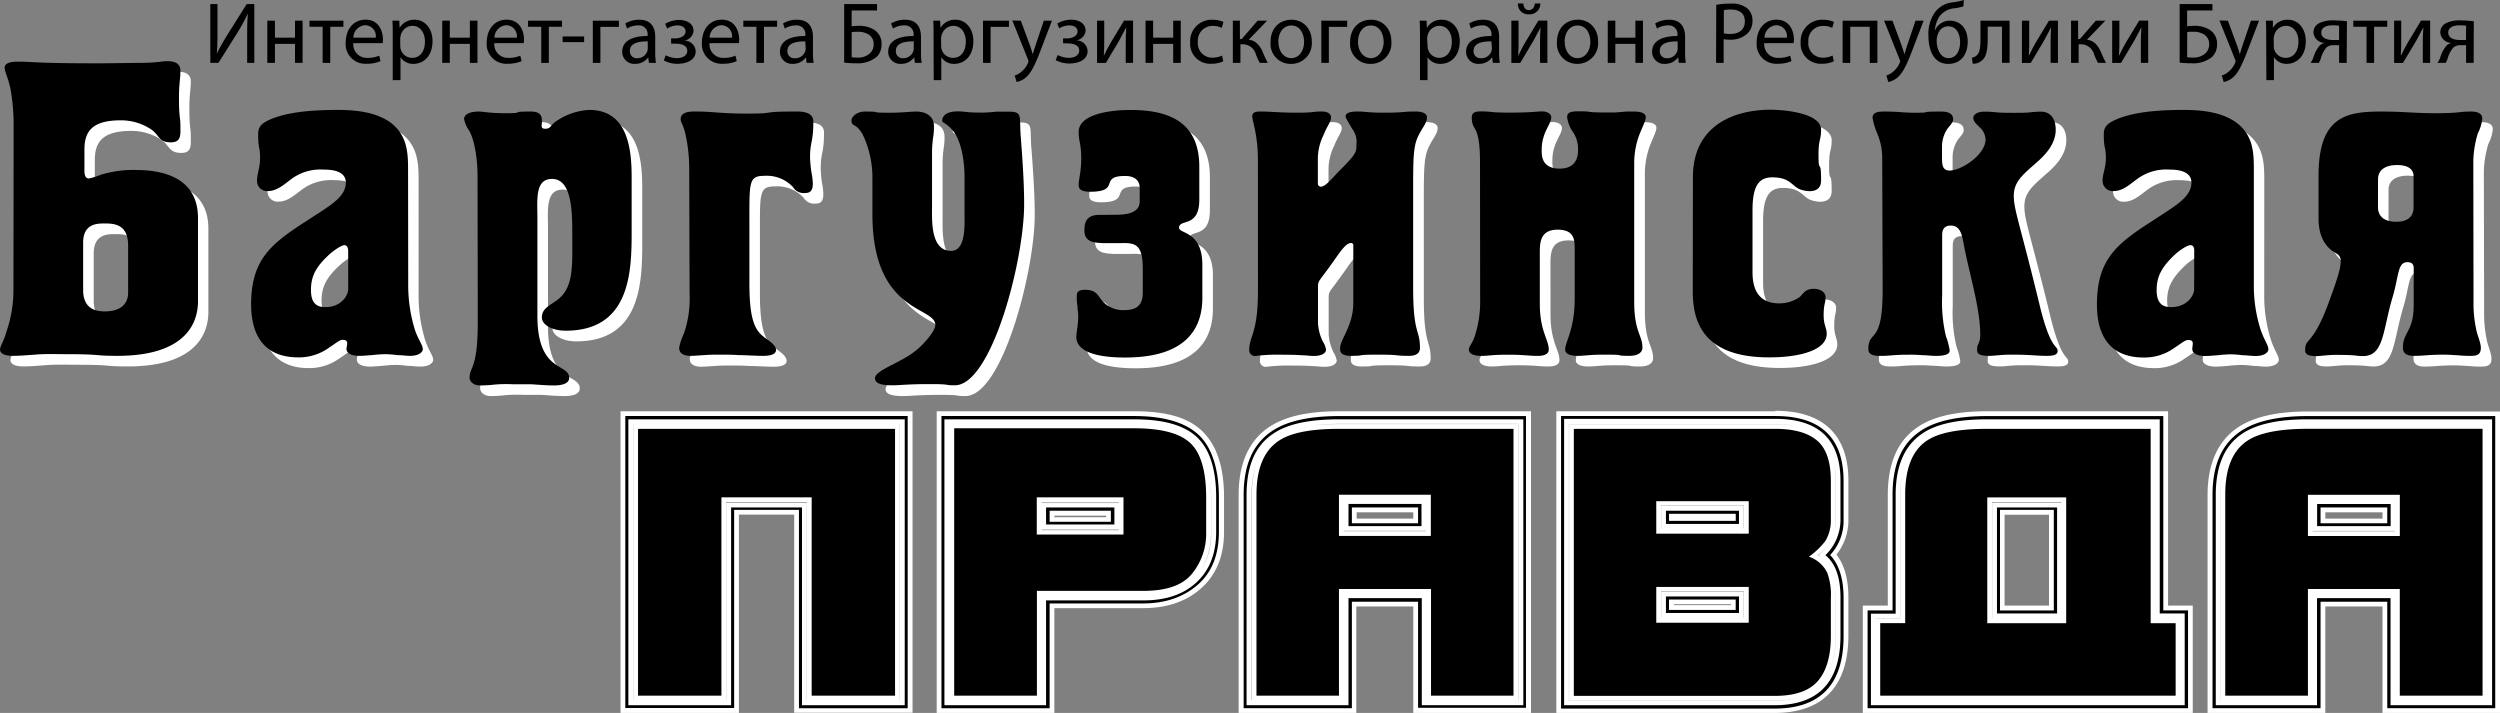 <svg xmlns="http://www.w3.org/2000/svg" viewBox="0 0 524.66 149.62"><rect x="0" y="0" width="524.66" height="149.62" fill="#808080" stroke="none"/><defs><style>.cls-1{fill:#fff;}</style></defs><title>Ресурс 2</title><g id="Слой_2" data-name="Слой 2"><g id="Слой_1-2" data-name="Слой 1"><path d="M500.46,149.12V126.77H487.52v22.35H463.83v-45.3c0-6.24,2-10.8,5.85-13.56,3.28-2.32,8.09-3.45,14.68-3.45h39.81v62.31Zm22.05-1.64v-59H484.35c-6.15,0-10.77,1-13.71,3.08-3.4,2.36-5.12,6.5-5.12,12.3v43.65h20.26V125h16.43v22.45Zm-131.07,1.64V127.6h5.24V103.83c0-6.39,1.88-10.83,5.75-13.56,3.18-2.32,8-3.45,14.63-3.45h37.43V127.6h5.19v21.52ZM458,147.48V129.25h-5.24V88.46H417.06c-6.18,0-10.76,1-13.6,3.07-3.41,2.41-5.13,6.55-5.13,12.3v25.42h-5.19v18.23Zm-130.88,1.64V86.81h45.44c9.85,0,14.84,4.76,14.84,14.15v8a11.07,11.07,0,0,1-2.65,7.52c1.78,2.12,2.65,5.07,2.65,9v8c0,10.44-5,15.73-15,15.73Zm45.3-1.64c9,0,13.34-4.61,13.34-14.09v-8c0-4-1-6.83-3-8.52l-.42-.35.39-.39a9.81,9.81,0,0,0,3-7.26v-8c0-8.41-4.32-12.5-13.2-12.5h-43.8v59Zm-75.31,1.64V126.77H284.21v22.35H260.52v-45.3c0-6.24,2-10.8,5.85-13.56,3.23-2.32,8-3.45,14.68-3.45H320.8v62.31Zm22.05-1.64v-59H281c-6.2,0-10.81,1-13.7,3.07-3.44,2.35-5.18,6.49-5.18,12.3v43.65h20.31V125h16.38v22.45Zm-122.08,1.64V86.81H238c6.25,0,10.89,1.34,13.79,4s4.51,7.36,4.51,13.57v7.27c0,4.87-1.52,8.71-4.52,11.4s-7,4.13-11.85,4.13H220.77v22Zm22-1.64v-22H240c4.53,0,8.14-1.22,10.74-3.62s4-5.82,4-10.26v-7.27c0-5.73-1.33-9.86-3.94-12.29s-6.87-3.62-12.71-3.62h-39.3v59Zm-51.87,1.64V107.54h-12.6v41.58H130.73V86.81H191v62.31Zm22.2-1.64v-59h-57v59h20.56V106h15.88v41.48Zm313.77-1V124.1H484.85v22.35H466.55V103.83c0-5.76,1.61-9.62,4.92-11.79,2.57-1.69,6.9-2.55,12.88-2.55h37.14v57Zm0-34.47v-7.65H484.85V112Zm-109,34.47V130.27h5.24V103.83c0-5.75,1.64-9.74,4.88-11.84,2.55-1.68,6.75-2.5,12.83-2.5h34.76v40.79h5.24v16.18Zm39-16.18v-25.4H417.56v25.4ZM329.79,146.45v-57h42.77c4.14,0,7.14.87,9.18,2.64s3,4.8,3,8.83v8a9,9,0,0,1-1.21,4.81,14.86,14.86,0,0,1-2.93,2.94,6.8,6.8,0,0,1,3.36,3.33,13.87,13.87,0,0,1,.78,5.44v8c0,4.34-1,7.64-2.89,9.82s-5.11,3.23-9.42,3.23Zm36.69-16.33v-6.52H348.09v6.52Zm0-18.69v-5.82H348.09v5.82Zm-66.65,35V124.1H281.54v22.35H263.19V103.83c0-5.66,1.67-9.62,5-11.79,2.57-1.69,6.9-2.55,12.88-2.55h37.09v57Zm0-34.47v-7.65H281.54V112ZM199.75,146.45V89.38H238c5.7,0,9.78,1.08,12.1,3.2s3.53,6.15,3.53,11.79v7.27a13.83,13.83,0,0,1-3.08,9.12c-2.07,2.48-5.64,3.74-10.62,3.74H218.11v22Zm35.55-34.77v-6.81h-17.2v6.81Zm-65.46,34.77V104.87H151.9v41.58H133.4v-57h54.94v57Zm248.75-17.21V106h13.61v23.25Zm12-1.64V107.54H420.23V127.6Zm-81.43,1.49v-4.46h16.33v4.46Zm14.68-1.64v-1.18h-13v1.18Zm122-16.55v-5.65h16.43v5.65Zm14.68-1.59V107H487.52v2.31Zm-218,1.59v-5.65h16.38v5.65Zm14.64-1.59V107H284.21v2.31ZM219,110.56V106h15.34v4.56Zm13.6-1.59v-1.32H220.77V109Zm116.49,1.44v-3.77h16.33v3.77Zm14.68-1.64v-.48h-13v.48Z"/><path class="cls-1" d="M523.66,87.31v61.31H501V126.28H487v22.35H464.33v-44.8c0-6.13,1.88-10.48,5.64-13.15,3.21-2.27,8-3.36,14.39-3.36h39.31M465,148h21.26V125.53h15.43V148H523V88H484.35c-6.28,0-10.93,1-14,3.16-3.56,2.47-5.34,6.72-5.34,12.71V148M454,87.31V128.1h5.19v20.52H391.94V128.1h5.24V103.83c0-6.18,1.83-10.53,5.54-13.15,3.11-2.27,7.91-3.36,14.34-3.36H454M392.63,148h65.86V128.75h-5.24V88H417.06c-6.28,0-10.93,1-13.89,3.16-3.56,2.52-5.34,6.77-5.34,12.71v24.92h-5.19V148M372.56,87.31c9.54,0,14.34,4.55,14.34,13.65v8a10.5,10.5,0,0,1-2.82,7.52c1.88,2,2.82,5,2.82,9v8c0,10.14-4.85,15.23-14.49,15.23h-44.8V87.31h44.94M328.26,148h44.15c9.25,0,13.84-4.89,13.84-14.59v-8c0-4.15-1-7.12-3.16-8.9a10.34,10.34,0,0,0,3.16-7.61v-8c0-8.65-4.55-13-13.7-13h-44.3v60m-8-60.67v61.31H297.6V126.28H283.71v22.35H261v-44.8c0-6.13,1.88-10.48,5.64-13.15,3.16-2.27,8-3.36,14.39-3.36H320.3M261.66,148H283V125.53h15.38V148h21.31V88H281c-6.33,0-11,1-14,3.16-3.61,2.47-5.39,6.72-5.39,12.71V148M238,87.31c6.13,0,10.63,1.29,13.45,3.86s4.35,7.12,4.35,13.2v7.27c0,4.7-1.43,8.41-4.35,11s-6.77,4-11.52,4H220.28v22H197.58V87.31H238M198.22,148h21.31V126H240c4.65,0,8.36-1.24,11.08-3.76s4.15-6,4.15-10.63v-7.27c0-5.88-1.38-10.14-4.1-12.66S244,88,238,88h-39.8v60m-7.71-60.67v61.31H167.67V107h-13.6v41.58H131.23V87.31h59.28M131.87,148h21.56V106.5h14.88V148h21.56V88h-58v60M238,89.88c5.59,0,9.54,1,11.77,3.07s3.36,5.88,3.36,11.42v7.27a13.26,13.26,0,0,1-3,8.8Q247.22,124,240,124H217.61v22H200.25V89.88H238m-20.42,22.3h18.2v-7.81h-18.2v7.81M521,90v56H503.63V123.61H484.35V146H467V103.83c0-5.54,1.53-9.3,4.7-11.37,2.47-1.63,6.72-2.47,12.61-2.47H521m-36.64,22.5h19.28v-8.65H484.35v8.65m-33-22.5v40.79h5.24V146h-62V130.77h5.24V103.83c0-5.59,1.53-9.39,4.65-11.42C407,90.77,411.18,90,417.06,90h34.26m-34.26,40.79h16.56v-26.4H417.06v26.4M372.56,90c4,0,6.92.84,8.85,2.52s2.82,4.55,2.82,8.45v8a8.49,8.49,0,0,1-1.14,4.55,16.05,16.05,0,0,1-3.46,3.31,6.67,6.67,0,0,1,3.86,3.41,13.5,13.5,0,0,1,.74,5.24v8c0,4.25-.94,7.42-2.77,9.49s-4.85,3.07-9,3.07H330.29V90h42.27m-25,22H367v-6.82H347.59v6.82m0,18.69H367v-7.52H347.59v7.52M317.63,90v56H300.32V123.61H281V146H263.69V103.83c0-5.54,1.58-9.3,4.75-11.37C270.91,90.82,275.11,90,281,90h36.59M281,112.48h19.28v-8.65H281v8.65M187.84,90v56h-17.5V104.37H151.4V146H133.9V90h53.94m313.87,15.77v4.65H486.28v-4.65h15.43M487,109.81H501V106.5H487v3.31m-188.68-4.05v4.65H283v-4.65h15.38m-14.64,4.05H297.6V106.5H283.71v3.31m148-3.31v22.25H419.09V106.5h12.61m-12,21.61h11.32V107H419.73V128.1M233.87,106.5v3.56H219.53V106.5h14.34m-13.6,3h12.86v-2.32H220.28v2.32m144.67-2.32v2.77H349.62v-2.77h15.33m-14.68,2.13h14v-1.48h-14v1.48m14.68,15.87v3.46H349.62v-3.46h15.33M350.26,128h14v-2.18h-14V128m174.4-41.64H484.35c-6.7,0-11.59,1.16-15,3.55-4,2.86-6.06,7.56-6.06,14v45.8H488V127.28H500v22.35h24.69V86.31Zm-45,2.88a44,44,0,0,1,4.71-.23H522v58H502.71v0H522V89H484.35q-2.55,0-4.71.21ZM466,147V103.83a22.59,22.59,0,0,1,.39-4.36,24,24,0,0,0-.37,4.36V147h19.23v0Zm22-39.48H500v1.31H488V107.5Zm-2.67,3.91h17.28v.08H485.35v-.08ZM455,86.31H417.06c-6.77,0-11.65,1.16-14.93,3.55-3.94,2.79-5.95,7.49-5.95,14V127.1h-5.24v22.52h69.24V127.1H455V86.31Zm-42,2.81q1.88-.17,4-.17h35.19v0H417.06q-2.16,0-4,.14Zm-19.4,40.62h5.19V103.83a22.7,22.7,0,0,1,.34-4,24.61,24.61,0,0,0-.31,4v25.95h-5.22v0Zm24.42-24.38h14.56v.13H418.09v24.25h14.54v0H418.06v-24.4Zm2.67,2.67h9.32V127.1h-9.32V108Zm31.59,21.71h5.17v0h-5.17v0ZM393.63,147h63.86v0H393.63v0ZM372.56,86.31H326.62v63.31h45.8c10.13,0,15.49-5.61,15.49-16.23v-8c0-3.85-.82-6.8-2.5-9a11.62,11.62,0,0,0,2.5-7.53v-8c0-9.58-5.3-14.65-15.34-14.65ZM329.26,89h43.3a20.5,20.5,0,0,1,4.53.46,21.6,21.6,0,0,0-4.53-.43H329.29v58h43.13a18.9,18.9,0,0,0,5-.6,18.08,18.08,0,0,1-5,.63H329.26V89ZM385.05,111a11.81,11.81,0,0,0,.18-2.09v-8a18.59,18.59,0,0,0-.44-4.22,17.48,17.48,0,0,1,.47,4.22v8a10.39,10.39,0,0,1-.2,2.09Zm-36.46-4.9H366v4.82H348.59v-4.82Zm32.89,10.47a18,18,0,0,0,1.57-1.48q-.31.37-.66.72l-.77.77.4.33-.53-.35Zm2.32,24.49a18.28,18.28,0,0,0,1.43-7.68v-8q0-1-.06-1.89.08.89.08,1.89v8a17.75,17.75,0,0,1-1.45,7.68Zm-35.21-17H366v5.52H348.59v-5.52ZM321.3,86.31H281c-6.75,0-11.65,1.16-15,3.55-4,2.85-6.05,7.55-6.05,14v45.8h24.69V127.28H296.6v22.35H321.3V86.31Zm-45.25,2.91a43.89,43.89,0,0,1,5-.26h37.62v58H299.35v0h19.28V89H281a48.72,48.72,0,0,0-5,.24ZM262.66,147V103.83a19.68,19.68,0,0,1,1-6.46,20.26,20.26,0,0,0-.93,6.46V147H282v0Zm22.05-39.48H296.6v1.31H284.71V107.5ZM282,111.4h17.28v.08H282v-.08ZM238,86.31H196.58v63.31h24.69v-22H240c5,0,9.1-1.44,12.2-4.27s4.68-6.74,4.68-11.76v-7.27c0-6.36-1.57-11-4.67-13.93S244.4,86.31,238,86.31ZM199.22,89h0v58h19.28v0H199.22V89Zm52.6,31a14.65,14.65,0,0,0,2.33-8.28v-7.27a32,32,0,0,0-.27-4.28,29,29,0,0,1,.29,4.28v7.27a13.67,13.67,0,0,1-2.36,8.28Zm-33.22-14.55h16.2v.13h-16.2v-.13Zm2.67,2.77h10.86v.32H221.28v-.32Zm-2.67,2.92h16.2v.13h-16.2v-.13Zm0,13.94H240a25.65,25.65,0,0,0,2.75-.14A21.66,21.66,0,0,1,240,125H218.61v0ZM191.51,86.31H130.23v63.31h24.84V108h11.6v41.58h24.84V86.31ZM132.87,89h56v58H169.31V105.5H152.43V147H132.87V89Zm56,0H132.9v58h19.5V105.37h16.94V147h19.5V89Zm177.11,17.16H348.62v4.77h17.33v-4.77Zm0,18H348.62v5.46h17.33v-5.46Zm-14.68,2.64h12V127h-12v-.18Z"/><path class="cls-1" d="M5,63.31a26.53,26.53,0,0,1-1.48,8.55c-.54,2-1.33,3-1.33,3.71,0,1.24,2,1.33,2.67,1.33,1.58,0,3.07-.15,4.65-.25,2.13-.2,4.4-.1,6.53-.1,7.71,0,5.59.35,10.78.35,14.14,0,16.91-6.72,16.91-11.42V48c0-9.2-8.65-10.09-13.15-10.09a23.11,23.11,0,0,0-7.22,1,14.88,14.88,0,0,1-2.52.79c-.94,0-.94-1.24-.94-1.58V33.6c0-3.66,1.48-6.13,7.61-6.13a11.39,11.39,0,0,1,6.53,2c1.58,1.14,1.43,2.62,4,2.62,2.27,0,2-1.68,2-3.51s-.3-1.63-.3-5.78c0-3.16.3-3.86.3-5.74,0-.79-.3-2-2.67-2-1.48,0-1.48.25-4.94.35-1.19,0-7.86.1-9.3.1-14.64,0-13.2-.35-17.45-.35-.79,0-2.52.15-2.52,1.24,0,.89.64,1.93,1.19,4.3A43,43,0,0,1,5,28.9ZM19.67,53.13c0-4.05,3.07-4,4.5-4,1.73,0,4.94,0,4.94,4.6v9.94c0,1.14-.4,3.91-4.94,3.91-1.33,0-4.5-.2-4.5-4.45ZM87.85,38.54c0-3.81.1-7.86-3.86-10.73-3.36-2.27-7.76-2.52-11.08-2.52-7.17,0-11.08.84-13.6,1.83-2.13.89-2.92,1.58-2.92,3.26,0,3.36.4,2.42.4,5,0,2.13-.64,3.21-.64,4.8a2.12,2.12,0,0,0,2.37,2.13c2,0,3.76-1.78,5.19-2.77a10.26,10.26,0,0,1,6.38-1.73c1.48,0,4.7.15,4.7,2.72,0,3.16-3.61,5-8.16,8-7.56,4.85-11.72,8.16-11.72,17.6,0,4.05,1.09,11.12,9.89,11.12a10.74,10.74,0,0,0,6.38-2c1.73-1.14,2.27-1.68,2.92-1.68.4,0,.94.1.94.69s-.15.84-.15,1.19c0,1.38,2.13,1.48,2.67,1.48.94,0,1.73-.1,2.67-.15a27,27,0,0,1,2.82-.2,21.65,21.65,0,0,1,2.52.2c.94,0,1.73.15,2.67.15,2,0,2.67-.89,2.67-1.38,0-.89-.84-1.78-1.63-4a31.57,31.57,0,0,1-1.43-9.44ZM75.3,62.87c0,1.48-1.58,3.81-4.75,3.81-1.33,0-3.07-.3-3.07-3.56,0-2.92,1-4.94,4.1-7.71.69-.59,2.27-1.73,2.92-1.73s.79.79.79,1.14Zm27.19,7c0,9.89-1.73,9.3-1.73,11.67,0,.35.4,1.58,2.27,1.58a24.16,24.16,0,0,0,2.67-.15,28.27,28.27,0,0,1,4.1-.1h3.86c1.58.1,3.21.25,4.8.25,2.82,0,3.21-1,3.21-1.58,0-3.16-6.67-1-6.67-13V48c0-3.86-.54-8.21,3.07-8.21,4.4,0,4.25,7.61,4.25,12.46,0,5.59.3,10.19-2.92,12.76-1.58,1.29-3.46,1.83-3.46,3.86,0,1.53,2.13,2.77,5,2.77,13.35,0,13.84-12,13.84-20.42V39.48c0-5.64-.64-14.19-8.9-14.19a13.42,13.42,0,0,0-7.07,2.47c-1,.69-1,1.48-2.13,1.48-.79,0-.79-.35-.79-.69a6.35,6.35,0,0,0,0-1.68c-.15-.44-.4-1.24-2.27-1.24-4.94,0-.64.35-5.44.35-3.21,0-4.55-.35-5.49-.35-1.33,0-3.07.35-3.07,1.58a6.12,6.12,0,0,0,1.09,2.47c1.19,2.13,1.73,6.28,1.73,9.39Zm44.45-6a22.64,22.64,0,0,1-1.19,8.41,12,12,0,0,0-1,3c0,1.43,1.43,1.68,2.37,1.68s1.88-.1,2.82-.15c1.19-.1,2.22-.1,3.46-.1s2.52,0,3.86.1c1.73,0,3.31.15,5,.15.69,0,2.82,0,2.82-1.24S163,73.4,162,72.51c-1.63-1.53-2.52-4.1-2.52-10.88V49.12c0-8.75-.15-10,3.16-10a7.53,7.53,0,0,1,6,2.37,2.58,2.58,0,0,0,2.42,1.24c.94,0,1.73-.2,1.73-2a14.08,14.08,0,0,0-.3-2.42,27.83,27.83,0,0,1-.25-2.92c0-3.51.69-3.16.69-7.52,0-.89-.3-2.18-3.46-2.18-8.26,0-3.76.44-10.43.44-5.69,0-7.17-.44-10.88-.44-.94,0-3.07,0-3.07,1.58,0,.79.49,1,1,3.16a33.49,33.49,0,0,1,.79,7.17Zm38.37-16.61c0,20.77,13.2,19.28,13.2,23.19,0,1.38-2.67,4.25-3.86,5.19-3.21,2.77-8.8,4.25-8.8,6,0,1.24,1.73,1.48,3.71,1.48,1.73,0,2.82-.25,7.86-.25,4.65,0,2.67.25,5.19.25,7.71,0,14.54-26.16,14.54-38,0-1.33,0-5.14-.69-13.94-.4-4.6.54-5.49-2.67-5.49-.79,0-1.58,0-2.37,0-1.09.1-2,.2-3.07.2-4,0-3.07-.25-5.19-.25-2.82,0-3.21,1.38-3.21,1.93s.94.44,2.42,2.32c1.83,2.47,2.27,7,2.27,9.34V46.6c0,2.62.4,8.31-2.82,8.31-4.4,0-4-6.63-4-9.49V33.94a25.73,25.73,0,0,1,.3-3.36,12,12,0,0,0,.1-1.88c0-2.57-2.37-3.07-3.71-3.07-1.09,0-3.07.25-5.49.25-5,0-1.19-.25-5.29-.25-1.73,0-2.82,1.14-2.82,1.83,0,1.58,1.19.35,2.67,3.66a21.14,21.14,0,0,1,1.73,8.65Zm47.56.1c-2.82,0-3.07,1.83-3.07,3.26,0,2.47,2,2.57,4,2.67h3.36c3.16-.1,4.89,0,4.89,5.39v4.5c0,1.33.15,4.15-3.71,4.15a5.81,5.81,0,0,1-4.8-1.93c-.94-1.09-1.19-2.32-3.61-2.32-1.73,0-1.73.79-1.73,1.33a10.26,10.26,0,0,0,.15,2.13c0,.69.15,1.33.15,2,0,2-.4,3.46-.4,4.45,0,1.38.89,4.3,10.23,4.3,6.23,0,16.22-1.38,16.22-12.56V57.83c0-7.17-4.89-6.48-4.89-7.81,0-1.93,4.25.1,4.25-5.88V37.21c0-8.95-5.74-11.92-14.39-11.92-5.44,0-10.93,1.24-10.93,4.6,0,2,.54,2.37.54,5.74,0,2.57-.54,4.25-.54,5.39,0,.44,0,1.43,2.42,1.43,6.53,0,1.73-3.31,7.32-3.31,2.92,0,3.07,1.88,3.07,2.57v2.82c0,2.57-3.21,2.77-4.94,2.77Zm33.37,15.92c0,9.1-1.83,9.44-1.83,12.46a1.2,1.2,0,0,0,1.33,1.24,36.39,36.39,0,0,1,5.74-.25c1.29,0,2.52,0,3.86.1.89,0,1.73.15,2.62.15,2,0,2.57-.79,2.57-1.33a4.73,4.73,0,0,0-.69-1.73,10,10,0,0,1-1-3.81V62.32c0-1.24.4-1.24,2.77-4.6,1.48-2,2.92-4.5,4.15-4.5a.45.45,0,0,1,.49.44V65.79c0,4.85-2.77,7.61-2.77,9.54,0,.59,0,1.58,2.27,1.58,3.46,0,.4-.25,5.69-.25,4.94,0,3.21.25,6.53.25.69,0,2.27-.1,2.27-1.68,0-3.91-1.43-2.72-1.43-12.56V41.16c0-5.88.1-8.11.89-10,.94-2.13,2-3,2-4.3,0-1.09-1.58-1.24-2.42-1.24-2.92,0-2.13.25-6.53.25-3.56,0-4-.25-5.69-.25-1.33,0-2.42.25-2.42,1,0,.44.4.89,1.33,2.57a4.56,4.56,0,0,1,.94,3.36c0,1.58,0,1.93-3.46,5.39-1.19,1.14-2.92,3.46-4,3.46a.65.65,0,0,1-.64-.64V35.43A11.3,11.3,0,0,1,280,30.58c.79-2,1.58-2.77,1.58-3.71,0-.54-.4-1.24-2-1.24a14.85,14.85,0,0,0-2.13.15c-1.09.1-2.13.1-3.21.1-3.31,0-5.59-.25-7.32-.25-.79,0-1.88,0-1.88,1s1.19,3.81,1.19,9.2ZM312.87,65a23.58,23.58,0,0,1-.94,7.17c-.64,2.27-1.43,2.62-1.43,3.41,0,1.24,2,1.33,2.52,1.33,1.73,0,2.13-.25,5.83-.25,3.21,0,4.25.25,6,.25.54,0,2.42,0,2.42-1.33,0-2.13-1.88-3.81-1.88-9.64V55.25c0-2.22.15-4.8,3.76-4.8s3.56,2.32,3.56,4.15V65c0,6.33-2,9-2,10.58,0,1,1.19,1.33,2.67,1.33.79,0,1.73-.1,2.52-.15,1.19-.1,2.27-.1,3.46-.1,4.4,0,1.48.25,4.8.25,2.37,0,2.77-1.14,2.77-1.68,0-2.72-1.73-3.26-1.73-9.74V36.42a17,17,0,0,1,1.09-5.93c.79-2,1.33-2.92,1.33-3.71,0-.44-.4-1.14-2.42-1.14-.49,0-1.19,0-1.73,0-1,.1-2,.2-3,.2-6.92,0-3-.25-7.07-.25-1.88,0-2.27.44-2.27,1.24a6.85,6.85,0,0,0,1.19,3.07,6.28,6.28,0,0,1,1.09,3.91c0,3.61-2.82,3.81-3.86,3.81-4,0-3.76-3.11-3.76-4,0-3.61,2-5.29,2-6.77,0-.79-.94-1.24-1.88-1.24-1.33,0-2,.25-6.67.25-1.19,0-2.52,0-3.71-.1a19.32,19.32,0,0,0-2.42-.15c-.79,0-2,0-2,1.24,0,3.16,1.73,1.14,1.73,9.44Zm44.6-1.78c0,5.39,1.24,14,16,14,6.92,0,12.11-1.68,12.11-4.94,0-1.33-.64-1.78-.64-3.91,0-2.37.4-2.47.4-3.81,0-.94-1-1.73-2.52-1.73-1.88,0-2.27,1.24-2.92,1.73a7.48,7.48,0,0,1-4.25,1.33c-3,0-5.64-1.38-5.64-6.53v-13c0-5.14,1.33-6.92,4.15-6.92,3.61,0,4,1.63,5.59,2.42,1.19.54,4.65,1.24,4.65-1.78,0-4.94-.54-1-.54-5.39,0-3.36.54-3,.54-5.24,0-3.51-7.71-4.2-10.63-4.2-7.32,0-16.27,3.07-16.27,14.19Zm39.85-.2c0,12-3,8.16-3,12.51,0,1.48,2,1.38,2.82,1.38,1.58,0,2.52-.25,5.59-.25a28.75,28.75,0,0,1,2.92.1c.94,0,1.88.15,2.82.15,2.67,0,2.92-.69,2.92-1.14a14.36,14.36,0,0,0-.79-3,30.84,30.84,0,0,1-.79-8.5V51.69c0-.69,0-2.13,1.83-2.13,2.42,0,2.42,2.92,3,5.44,1.19,5.74,3.16,12.26,3.16,17.5,0,1.68-.64,2-.64,2.72s-.4,1.68,2.52,1.68c1.48,0,2-.25,4.94-.25,3.71,0,5,.25,7,.25.94,0,2.42,0,2.42-1,0-1.33-1.48,0-3.86-10-4-16.46-5.34-19.68-5.34-22.6s1.88-4.4,4.55-6.77c1.43-1.24,4.25-3.71,4.25-7.07,0-2.77-1.48-3.81-3.07-3.81a17.57,17.57,0,0,0-2.27.15c-1.09.1-2.27.1-3.31.1-1.24,0-2.52,0-3.76-.1a21.56,21.56,0,0,0-2.52-.15c-2,0-2.37.94-2.37,1.29,0,.84.79,1.43,1.58,2.22a3.66,3.66,0,0,1,1,2.32c0,3.16-5,6.53-7.56,6.53-1.58,0-1.58-1.43-1.58-2.72V33a6.77,6.77,0,0,1,1-3.51c.4-.64,1.33-1.43,1.33-2.13s-.25-1.68-2.52-1.68c-5.34,0-1.19.25-5.59.25-2.42,0-3.21-.25-6.28-.25-.94,0-2.52,0-2.52,1.29a14.54,14.54,0,0,0,.94,3.21,13.31,13.31,0,0,1,1.09,5.59Zm77.87-24.47c0-3.81.15-7.86-3.86-10.73-3.31-2.27-7.71-2.52-11.08-2.52-7.17,0-11,.84-13.55,1.83-2.13.89-3,1.58-3,3.26,0,3.36.44,2.42.44,5,0,2.13-.69,3.21-.69,4.8a2.14,2.14,0,0,0,2.42,2.13c2,0,3.71-1.78,5.19-2.77a10.18,10.18,0,0,1,6.38-1.73c1.43,0,4.65.15,4.65,2.72,0,3.16-3.61,5-8.11,8-7.61,4.85-11.72,8.16-11.72,17.6,0,4.05,1,11.12,9.84,11.12a10.74,10.74,0,0,0,6.38-2c1.73-1.14,2.27-1.68,3-1.68.4,0,.89.1.89.69s-.1.84-.1,1.19c0,1.38,2.13,1.48,2.67,1.48.89,0,1.73-.1,2.62-.15a27,27,0,0,1,2.82-.2,21.65,21.65,0,0,1,2.52.2c.94,0,1.73.15,2.67.15,2,0,2.67-.89,2.67-1.38,0-.89-.79-1.78-1.58-4a30.2,30.2,0,0,1-1.48-9.44ZM462.68,62.87c0,1.48-1.58,3.81-4.8,3.81-1.33,0-3.07-.3-3.07-3.56,0-2.92,1.09-4.94,4.1-7.71.69-.59,2.27-1.73,3-1.73s.79.79.79,1.14Zm58.59-27a22,22,0,0,1,.94-5.64,8.74,8.74,0,0,0,.94-3.11c0-1.43-1.73-1.48-2.42-1.48-2.67,0-2,.35-7.71.35-1.88,0-3.86-.1-5.74-.2s-3.61-.15-5.34-.15c-7.32,0-13.15,1-13.15,13.45v9c0,1.68.25,4.85,2.92,6.82,1.09.69,1.73.89,1.73,2.13s-.4,2.92-2.27,8C487.6,75,486,72.86,486,75.67c0,.54.15,1.24,2.27,1.24.64,0,1.48-.1,2.13-.15a21.5,21.5,0,0,1,2.52-.1c3.86,0,3.86.25,5.19.25,4.4,0,4.15-5.19,6.13-12,1.48-4.8,1.09-7.71,3.21-7.71.94,0,1.33.44,1.33,1.24v7.81c0,5.64-2.27,5.64-2.27,9,0,.64.25,1.68,2.27,1.68,2.37,0,2.92-.25,6.38-.25,1,0,2.13.1,3.21.15a19.05,19.05,0,0,0,2.37.1c1.19,0,2.13-.15,2.13-1.68,0-1.14-.79-2.72-1-4a25.53,25.53,0,0,1-.54-5.69Zm-20,4c0-2.22,1.88-3,4-3,3.46,0,3.46,1.93,3.46,2.37v6.53c0,1.78-1.09,3-3.61,3-3.86,0-3.86-2.57-3.86-3.07Z"/><path d="M2.82,61.09a26.53,26.53,0,0,1-1.48,8.55c-.54,2-1.33,3-1.33,3.71,0,1.24,2,1.33,2.67,1.33,1.58,0,3.07-.15,4.65-.25,2.13-.2,4.4-.1,6.53-.1,7.71,0,5.59.35,10.78.35,14.14,0,16.91-6.72,16.91-11.42V45.76c0-9.2-8.65-10.09-13.15-10.09a23.11,23.11,0,0,0-7.22,1,14.88,14.88,0,0,1-2.52.79c-.94,0-.94-1.24-.94-1.58v-4.5c0-3.66,1.48-6.13,7.61-6.13a11.39,11.39,0,0,1,6.53,2c1.58,1.14,1.43,2.62,4,2.62,2.27,0,2-1.68,2-3.51s-.3-1.63-.3-5.78c0-3.16.3-3.86.3-5.74,0-.79-.3-2-2.67-2-1.48,0-1.48.25-4.94.35-1.19,0-7.86.1-9.3.1-14.64,0-13.2-.35-17.45-.35-.79,0-2.52.15-2.52,1.24,0,.89.64,1.93,1.19,4.3a43,43,0,0,1,.69,8.26ZM17.45,50.9c0-4.05,3.07-4,4.5-4,1.73,0,4.94,0,4.94,4.6v9.94c0,1.14-.4,3.91-4.94,3.91-1.33,0-4.5-.2-4.5-4.45ZM85.64,36.32c0-3.81.1-7.86-3.86-10.73C78.42,23.31,74,23.07,70.7,23.07c-7.17,0-11.08.84-13.6,1.83-2.13.89-2.92,1.58-2.92,3.26,0,3.36.4,2.42.4,5,0,2.13-.64,3.21-.64,4.8a2.12,2.12,0,0,0,2.37,2.13c2,0,3.76-1.78,5.19-2.77a10.26,10.26,0,0,1,6.38-1.73c1.48,0,4.7.15,4.7,2.72,0,3.16-3.61,5-8.16,8-7.56,4.85-11.72,8.16-11.72,17.6C52.71,68,53.79,75,62.6,75A10.74,10.74,0,0,0,69,73c1.73-1.14,2.27-1.68,2.92-1.68.4,0,.94.1.94.69s-.15.84-.15,1.19c0,1.38,2.13,1.48,2.67,1.48.94,0,1.73-.1,2.67-.15a27,27,0,0,1,2.82-.2,21.65,21.65,0,0,1,2.52.2c.94,0,1.73.15,2.67.15,2,0,2.67-.89,2.67-1.38,0-.89-.84-1.78-1.63-4a31.57,31.57,0,0,1-1.43-9.44ZM73.08,60.64c0,1.48-1.58,3.81-4.75,3.81-1.33,0-3.07-.3-3.07-3.56,0-2.92,1-4.94,4.1-7.71.69-.59,2.27-1.73,2.92-1.73s.79.79.79,1.14Zm27.19,7c0,9.89-1.73,9.3-1.73,11.67,0,.35.4,1.58,2.27,1.58a24.16,24.16,0,0,0,2.67-.15,28.27,28.27,0,0,1,4.1-.1h3.86c1.58.1,3.21.25,4.8.25,2.82,0,3.21-1,3.21-1.58,0-3.16-6.67-1-6.67-13V45.76c0-3.86-.54-8.21,3.07-8.21,4.4,0,4.25,7.61,4.25,12.46,0,5.59.3,10.19-2.92,12.76-1.58,1.29-3.46,1.83-3.46,3.86,0,1.53,2.13,2.77,5,2.77,13.35,0,13.84-12,13.84-20.42V37.26c0-5.64-.64-14.19-8.9-14.19a13.42,13.42,0,0,0-7.07,2.47c-1,.69-1,1.48-2.13,1.48-.79,0-.79-.35-.79-.69a6.35,6.35,0,0,0,0-1.68c-.15-.44-.4-1.24-2.27-1.24-4.94,0-.64.35-5.44.35-3.21,0-4.55-.35-5.49-.35-1.33,0-3.07.35-3.07,1.58a6.12,6.12,0,0,0,1.09,2.47c1.19,2.13,1.73,6.28,1.73,9.39Zm44.45-6A22.64,22.64,0,0,1,143.53,70a12,12,0,0,0-1,3c0,1.43,1.43,1.68,2.37,1.68s1.88-.1,2.82-.15c1.19-.1,2.22-.1,3.46-.1s2.52,0,3.86.1c1.73,0,3.31.15,5,.15.69,0,2.82,0,2.82-1.24s-2.13-2.27-3.07-3.16c-1.63-1.53-2.52-4.1-2.52-10.88V46.9c0-8.75-.15-10,3.16-10a7.53,7.53,0,0,1,6,2.37,2.58,2.58,0,0,0,2.42,1.24c.94,0,1.73-.2,1.73-2a14.08,14.08,0,0,0-.3-2.42A27.83,27.83,0,0,1,170,33.1c0-3.51.69-3.16.69-7.52,0-.89-.3-2.18-3.46-2.18-8.26,0-3.76.44-10.43.44-5.69,0-7.17-.44-10.88-.44-.94,0-3.07,0-3.07,1.58,0,.79.49,1,1,3.16a33.49,33.49,0,0,1,.79,7.17ZM183.09,45c0,20.77,13.2,19.28,13.2,23.19,0,1.38-2.67,4.25-3.86,5.19-3.21,2.77-8.8,4.25-8.8,6,0,1.24,1.73,1.48,3.71,1.48,1.73,0,2.82-.25,7.86-.25,4.65,0,2.67.25,5.19.25,7.71,0,14.54-26.16,14.54-38,0-1.33,0-5.14-.69-13.94-.4-4.6.54-5.49-2.67-5.49-.79,0-1.58,0-2.37,0-1.09.1-2,.2-3.07.2-4,0-3.07-.25-5.19-.25-2.82,0-3.21,1.38-3.21,1.93s.94.44,2.42,2.32c1.83,2.47,2.27,7,2.27,9.34v7.37c0,2.62.4,8.31-2.82,8.31-4.4,0-4-6.63-4-9.49V31.72a25.73,25.73,0,0,1,.3-3.36,12,12,0,0,0,.1-1.88c0-2.57-2.37-3.07-3.71-3.07-1.09,0-3.07.25-5.49.25-5,0-1.19-.25-5.29-.25-1.73,0-2.82,1.14-2.82,1.83,0,1.58,1.19.35,2.67,3.66a21.14,21.14,0,0,1,1.73,8.65Zm47.56.1c-2.82,0-3.07,1.83-3.07,3.26,0,2.47,2,2.57,4,2.67h3.36c3.16-.1,4.89,0,4.89,5.39v4.5c0,1.33.15,4.15-3.71,4.15a5.81,5.81,0,0,1-4.8-1.93c-.94-1.09-1.19-2.32-3.61-2.32-1.73,0-1.73.79-1.73,1.33a10.26,10.26,0,0,0,.15,2.13c0,.69.15,1.33.15,2,0,2-.4,3.46-.4,4.45,0,1.38.89,4.3,10.23,4.3,6.23,0,16.22-1.38,16.22-12.56V55.6c0-7.17-4.89-6.48-4.89-7.81,0-1.93,4.25.1,4.25-5.88V35c0-8.95-5.74-11.92-14.39-11.92-5.44,0-10.93,1.24-10.93,4.6,0,2,.54,2.37.54,5.74,0,2.57-.54,4.25-.54,5.39,0,.44,0,1.43,2.42,1.43,6.53,0,1.73-3.31,7.32-3.31,2.92,0,3.07,1.88,3.07,2.57V42.3c0,2.57-3.21,2.77-4.94,2.77ZM264,61c0,9.1-1.83,9.44-1.83,12.46a1.2,1.2,0,0,0,1.33,1.24,36.39,36.39,0,0,1,5.74-.25c1.29,0,2.52,0,3.86.1.89,0,1.73.15,2.62.15,2,0,2.57-.79,2.57-1.33a4.73,4.73,0,0,0-.69-1.73,10,10,0,0,1-1-3.81V60.1c0-1.24.4-1.24,2.77-4.6,1.48-2,2.92-4.5,4.15-4.5a.45.45,0,0,1,.49.44V63.56c0,4.85-2.77,7.61-2.77,9.54,0,.59,0,1.58,2.27,1.58,3.46,0,.4-.25,5.69-.25,4.94,0,3.21.25,6.53.25.69,0,2.27-.1,2.27-1.68,0-3.91-1.43-2.72-1.43-12.56V38.94c0-5.88.1-8.11.89-10,.94-2.13,2-3,2-4.3,0-1.09-1.58-1.24-2.42-1.24-2.92,0-2.13.25-6.53.25-3.56,0-4-.25-5.69-.25-1.33,0-2.42.25-2.42,1,0,.44.4.89,1.33,2.57a4.56,4.56,0,0,1,.94,3.36c0,1.58,0,1.93-3.46,5.39-1.19,1.14-2.92,3.46-4,3.46a.65.65,0,0,1-.64-.64V33.2a11.3,11.3,0,0,1,1.19-4.85c.79-2,1.58-2.77,1.58-3.71,0-.54-.4-1.24-2-1.24a14.85,14.85,0,0,0-2.13.15c-1.09.1-2.13.1-3.21.1-3.31,0-5.59-.25-7.32-.25-.79,0-1.88,0-1.88,1s1.19,3.81,1.19,9.2Zm46.63,1.78a23.58,23.58,0,0,1-.94,7.17c-.64,2.27-1.43,2.62-1.43,3.41,0,1.24,2,1.33,2.52,1.33,1.73,0,2.13-.25,5.83-.25,3.21,0,4.25.25,6,.25.54,0,2.42,0,2.42-1.33,0-2.13-1.88-3.81-1.88-9.64V53c0-2.22.15-4.8,3.76-4.8s3.56,2.32,3.56,4.15V62.77c0,6.33-2,9-2,10.58,0,1,1.19,1.33,2.67,1.33.79,0,1.73-.1,2.52-.15,1.19-.1,2.27-.1,3.46-.1,4.4,0,1.48.25,4.8.25,2.37,0,2.77-1.14,2.77-1.68,0-2.72-1.73-3.26-1.73-9.74V34.19a17,17,0,0,1,1.09-5.93c.79-2,1.33-2.92,1.33-3.71,0-.44-.4-1.14-2.42-1.14-.49,0-1.19,0-1.73,0-1,.1-2,.2-3,.2-6.92,0-3-.25-7.07-.25-1.88,0-2.27.44-2.27,1.24a6.85,6.85,0,0,0,1.19,3.07,6.28,6.28,0,0,1,1.09,3.91c0,3.61-2.82,3.81-3.86,3.81-4,0-3.76-3.11-3.76-4,0-3.61,2-5.29,2-6.77,0-.79-.94-1.24-1.88-1.24-1.33,0-2,.25-6.67.25-1.19,0-2.52,0-3.71-.1a19.32,19.32,0,0,0-2.42-.15c-.79,0-2,0-2,1.24,0,3.16,1.73,1.14,1.73,9.44ZM355.25,61c0,5.39,1.24,14,16,14,6.92,0,12.11-1.68,12.11-4.94,0-1.33-.64-1.78-.64-3.91,0-2.37.4-2.47.4-3.81,0-.94-1-1.73-2.52-1.73-1.88,0-2.27,1.24-2.92,1.73a7.48,7.48,0,0,1-4.25,1.33c-3,0-5.64-1.38-5.64-6.53v-13c0-5.14,1.33-6.92,4.15-6.92,3.61,0,4,1.63,5.59,2.42,1.19.54,4.65,1.24,4.65-1.78,0-4.94-.54-1-.54-5.39,0-3.36.54-3,.54-5.24,0-3.51-7.71-4.2-10.63-4.2-7.32,0-16.27,3.07-16.27,14.19Zm39.85-.2c0,12-3,8.16-3,12.51,0,1.48,2,1.38,2.82,1.38,1.58,0,2.52-.25,5.59-.25a28.75,28.75,0,0,1,2.92.1c.94,0,1.88.15,2.82.15,2.67,0,2.92-.69,2.92-1.14a14.36,14.36,0,0,0-.79-3,30.84,30.84,0,0,1-.79-8.5V49.47c0-.69,0-2.13,1.83-2.13,2.42,0,2.42,2.92,3,5.44,1.19,5.74,3.16,12.26,3.16,17.5,0,1.68-.64,2-.64,2.72s-.4,1.68,2.52,1.68c1.48,0,2-.25,4.94-.25,3.71,0,5,.25,7,.25.94,0,2.42,0,2.42-1,0-1.33-1.48,0-3.86-10-4-16.46-5.34-19.68-5.34-22.6s1.88-4.4,4.55-6.77c1.43-1.24,4.25-3.71,4.25-7.07,0-2.77-1.48-3.81-3.07-3.81a17.57,17.57,0,0,0-2.27.15c-1.09.1-2.27.1-3.31.1-1.24,0-2.52,0-3.76-.1a21.56,21.56,0,0,0-2.52-.15c-2,0-2.37.94-2.37,1.29,0,.84.79,1.43,1.58,2.22a3.66,3.66,0,0,1,1,2.32c0,3.16-5,6.53-7.56,6.53-1.58,0-1.58-1.43-1.58-2.72V30.73a6.77,6.77,0,0,1,1-3.51c.4-.64,1.33-1.43,1.33-2.13s-.25-1.68-2.52-1.68c-5.34,0-1.19.25-5.59.25-2.42,0-3.21-.25-6.28-.25-.94,0-2.52,0-2.52,1.29a14.54,14.54,0,0,0,.94,3.21,13.31,13.31,0,0,1,1.09,5.59ZM473,36.32c0-3.81.15-7.86-3.86-10.73-3.31-2.27-7.71-2.52-11.08-2.52-7.17,0-11,.84-13.55,1.83-2.13.89-3,1.58-3,3.26,0,3.36.44,2.42.44,5,0,2.13-.69,3.21-.69,4.8a2.14,2.14,0,0,0,2.42,2.13c2,0,3.71-1.78,5.19-2.77a10.18,10.18,0,0,1,6.38-1.73c1.43,0,4.65.15,4.65,2.72,0,3.16-3.61,5-8.11,8-7.61,4.85-11.72,8.16-11.72,17.6,0,4.05,1,11.12,9.84,11.12a10.74,10.74,0,0,0,6.38-2c1.73-1.14,2.27-1.68,3-1.68.4,0,.89.1.89.69s-.1.84-.1,1.19c0,1.38,2.13,1.48,2.67,1.48.89,0,1.73-.1,2.62-.15a27,27,0,0,1,2.82-.2,21.65,21.65,0,0,1,2.52.2c.94,0,1.73.15,2.67.15,2,0,2.67-.89,2.67-1.38,0-.89-.79-1.78-1.58-4A30.2,30.2,0,0,1,473,59.85ZM460.47,60.64c0,1.48-1.58,3.81-4.8,3.81-1.33,0-3.07-.3-3.07-3.56,0-2.92,1.09-4.94,4.1-7.71.69-.59,2.27-1.73,3-1.73s.79.79.79,1.14Zm58.59-27A22,22,0,0,1,520,28a8.74,8.74,0,0,0,.94-3.11c0-1.43-1.73-1.48-2.42-1.48-2.67,0-2,.35-7.71.35-1.88,0-3.86-.1-5.74-.2s-3.61-.15-5.34-.15c-7.32,0-13.15,1-13.15,13.45v9c0,1.68.25,4.85,2.92,6.82,1.09.69,1.73.89,1.73,2.13s-.4,2.92-2.27,8c-3.56,10-5.19,7.86-5.19,10.68,0,.54.15,1.24,2.27,1.24.64,0,1.48-.1,2.13-.15a21.5,21.5,0,0,1,2.52-.1c3.86,0,3.86.25,5.19.25,4.4,0,4.15-5.19,6.13-12,1.48-4.8,1.09-7.71,3.21-7.71.94,0,1.33.44,1.33,1.24V64c0,5.64-2.27,5.64-2.27,9,0,.64.25,1.68,2.27,1.68,2.37,0,2.92-.25,6.38-.25,1,0,2.13.1,3.21.15a19.05,19.05,0,0,0,2.37.1c1.19,0,2.13-.15,2.13-1.68,0-1.14-.79-2.72-1-4a25.53,25.53,0,0,1-.54-5.69Zm-20,4c0-2.22,1.88-3,4-3,3.46,0,3.46,1.93,3.46,2.37v6.53c0,1.78-1.09,3-3.61,3-3.86,0-3.86-2.57-3.86-3.07Z"/><path d="M45.64.86v5.2c0,2,0,3.57-.15,5.22l0,0c.62-1.28,1.39-2.62,2.29-4.08l4-6.35h1.59V13.2h-1.5V7.95c0-2,0-3.46.15-5l-.06,0a37.59,37.59,0,0,1-2.29,4.16L45.84,13.2h-1.7V.86Z"/><path d="M57.7,4.34V7.91h4.21V4.34H63.5V13.2H61.91v-4H57.7v4H56.1V4.34Z"/><path d="M72.07,4.34V5.62H69.31V13.2H67.71V5.62H64.95V4.34Z"/><path d="M74.14,9.06a2.84,2.84,0,0,0,3,3.08,5.84,5.84,0,0,0,2.45-.46l.27,1.15a7.18,7.18,0,0,1-2.95.55,4.12,4.12,0,0,1-4.36-4.47c0-2.67,1.57-4.78,4.16-4.78,2.89,0,3.66,2.54,3.66,4.17a6.12,6.12,0,0,1-.06.75Zm4.72-1.15a2.29,2.29,0,0,0-2.23-2.62,2.67,2.67,0,0,0-2.47,2.62Z"/><path d="M82.42,7.23c0-1.14,0-2.05-.07-2.89H83.8l.07,1.52h0a3.48,3.48,0,0,1,3.15-1.72c2.14,0,3.75,1.81,3.75,4.5,0,3.19-1.94,4.76-4,4.76A3.11,3.11,0,0,1,84.05,12h0v4.82H82.42ZM84,9.59a3.62,3.62,0,0,0,.07.66,2.49,2.49,0,0,0,2.42,1.89c1.7,0,2.69-1.39,2.69-3.42,0-1.78-.93-3.3-2.64-3.3a2.57,2.57,0,0,0-2.44,2,2.6,2.6,0,0,0-.11.66Z"/><path d="M94.4,4.34V7.91h4.21V4.34h1.59V13.2H98.61v-4H94.4v4H92.81V4.34Z"/><path d="M103.74,9.06a2.84,2.84,0,0,0,3,3.08,5.84,5.84,0,0,0,2.45-.46l.27,1.15a7.18,7.18,0,0,1-2.95.55,4.12,4.12,0,0,1-4.36-4.47c0-2.67,1.57-4.78,4.16-4.78,2.89,0,3.66,2.54,3.66,4.17a6.12,6.12,0,0,1-.06.75Zm4.72-1.15a2.29,2.29,0,0,0-2.23-2.62,2.67,2.67,0,0,0-2.47,2.62Z"/><path d="M117.94,4.34V5.62h-2.76V13.2h-1.59V5.62h-2.77V4.34Z"/><path d="M122.59,7.65V8.84h-4.52V7.65Z"/><path d="M129.88,4.34v1.3H126V13.2h-1.59V4.34Z"/><path d="M136.18,13.2l-.13-1.12H136a3.3,3.3,0,0,1-2.71,1.32,2.52,2.52,0,0,1-2.71-2.54c0-2.14,1.9-3.31,5.33-3.3V7.38a1.83,1.83,0,0,0-2-2.05,4.42,4.42,0,0,0-2.31.66l-.37-1.06a5.5,5.5,0,0,1,2.91-.79c2.71,0,3.37,1.85,3.37,3.63v3.31a12.53,12.53,0,0,0,.15,2.12Zm-.24-4.52c-1.76,0-3.75.27-3.75,2a1.43,1.43,0,0,0,1.52,1.54,2.21,2.21,0,0,0,2.14-1.48,1.69,1.69,0,0,0,.09-.51Z"/><path d="M140.84,8.06h.77c1.36,0,2.27-.62,2.27-1.45s-.71-1.28-1.72-1.28A4.27,4.27,0,0,0,140,6l-.4-1a5.63,5.63,0,0,1,2.95-.81c1.36,0,3,.6,3,2.33a2.26,2.26,0,0,1-2,2v0A2.36,2.36,0,0,1,146,10.75c0,1.92-2,2.64-3.83,2.64a6.07,6.07,0,0,1-2.87-.71l.42-1.08a5.12,5.12,0,0,0,2.34.6c1.34,0,2.18-.64,2.18-1.52,0-1.19-1.25-1.52-2.58-1.52h-.81Z"/><path d="M148.9,9.06a2.84,2.84,0,0,0,3,3.08,5.84,5.84,0,0,0,2.45-.46l.27,1.15a7.18,7.18,0,0,1-2.95.55,4.12,4.12,0,0,1-4.36-4.47c0-2.67,1.57-4.78,4.16-4.78,2.89,0,3.66,2.54,3.66,4.17a6.12,6.12,0,0,1-.06.75Zm4.72-1.15a2.29,2.29,0,0,0-2.23-2.62,2.67,2.67,0,0,0-2.47,2.62Z"/><path d="M163.09,4.34V5.62h-2.76V13.2h-1.59V5.62H156V4.34Z"/><path d="M169.28,13.2l-.13-1.12h-.05a3.3,3.3,0,0,1-2.71,1.32,2.52,2.52,0,0,1-2.71-2.54c0-2.14,1.9-3.31,5.33-3.3V7.38a1.83,1.83,0,0,0-2-2.05,4.42,4.42,0,0,0-2.31.66l-.37-1.06a5.5,5.5,0,0,1,2.91-.79c2.71,0,3.37,1.85,3.37,3.63v3.31a12.53,12.53,0,0,0,.15,2.12ZM169,8.68c-1.76,0-3.75.27-3.75,2a1.43,1.43,0,0,0,1.52,1.54A2.21,2.21,0,0,0,169,10.73a1.69,1.69,0,0,0,.09-.51Z"/><path d="M184.06.86V2.2h-5.33V5.51a13.88,13.88,0,0,1,1.52-.09,5.87,5.87,0,0,1,3.19.82,3.39,3.39,0,0,1,1.57,3,3.63,3.63,0,0,1-1,2.67,6.26,6.26,0,0,1-4.36,1.37,18.72,18.72,0,0,1-2.49-.15V.86ZM178.73,12a6.94,6.94,0,0,0,1.34.09,3.61,3.61,0,0,0,2.6-1,2.54,2.54,0,0,0,.68-1.81,2.31,2.31,0,0,0-1-2A4.12,4.12,0,0,0,180,6.67c-.37,0-.86,0-1.26.07Z"/><path d="M192,13.2l-.13-1.12h-.05a3.3,3.3,0,0,1-2.71,1.32,2.52,2.52,0,0,1-2.71-2.54c0-2.14,1.9-3.31,5.33-3.3V7.38a1.83,1.83,0,0,0-2-2.05A4.42,4.42,0,0,0,187.4,6L187,4.93a5.5,5.5,0,0,1,2.91-.79c2.71,0,3.37,1.85,3.37,3.63v3.31a12.53,12.53,0,0,0,.15,2.12Zm-.24-4.52c-1.76,0-3.75.27-3.75,2a1.43,1.43,0,0,0,1.52,1.54,2.21,2.21,0,0,0,2.14-1.48,1.69,1.69,0,0,0,.09-.51Z"/><path d="M195.92,7.23c0-1.14,0-2.05-.07-2.89h1.45l.07,1.52h0a3.48,3.48,0,0,1,3.15-1.72c2.14,0,3.75,1.81,3.75,4.5,0,3.19-1.94,4.76-4,4.76A3.11,3.11,0,0,1,197.54,12h0v4.82h-1.59Zm1.59,2.36a3.62,3.62,0,0,0,.07.66A2.49,2.49,0,0,0,200,12.14c1.7,0,2.69-1.39,2.69-3.42,0-1.78-.93-3.3-2.64-3.3a2.57,2.57,0,0,0-2.44,2,2.6,2.6,0,0,0-.11.66Z"/><path d="M211.74,4.34v1.3h-3.85V13.2H206.3V4.34Z"/><path d="M214.23,4.34l1.94,5.24c.2.59.42,1.28.57,1.81h0c.17-.53.35-1.21.57-1.85l1.76-5.2h1.7l-2.42,6.32c-1.15,3-1.94,4.6-3,5.55a4.37,4.37,0,0,1-2,1l-.4-1.36a4.26,4.26,0,0,0,1.41-.79,4.88,4.88,0,0,0,1.35-1.79,1.16,1.16,0,0,0,.13-.38,1.41,1.41,0,0,0-.11-.42l-3.28-8.17Z"/><path d="M223.1,8.06h.77c1.35,0,2.27-.62,2.27-1.45s-.71-1.28-1.72-1.28a4.27,4.27,0,0,0-2.14.62l-.4-1a5.63,5.63,0,0,1,2.95-.81c1.35,0,3,.6,3,2.33a2.26,2.26,0,0,1-2,2v0a2.36,2.36,0,0,1,2.42,2.22c0,1.92-2,2.64-3.83,2.64a6.07,6.07,0,0,1-2.87-.71l.42-1.08a5.11,5.11,0,0,0,2.34.6c1.34,0,2.18-.64,2.18-1.52,0-1.19-1.25-1.52-2.58-1.52h-.81Z"/><path d="M231.74,4.34V8.08c0,1.41,0,2.29-.09,3.55l.05,0c.53-1.08.84-1.7,1.43-2.73l2.77-4.58h1.89V13.2h-1.54V9.45c0-1.45,0-2.2.11-3.62h-.06c-.57,1.13-1,1.85-1.46,2.75-.84,1.37-1.81,3.08-2.76,4.63h-1.85V4.34Z"/><path d="M242,4.34V7.91h4.21V4.34h1.59V13.2h-1.59v-4H242v4h-1.59V4.34Z"/><path d="M256.72,12.87a5.93,5.93,0,0,1-2.54.51,4.21,4.21,0,0,1-4.41-4.52,4.5,4.5,0,0,1,4.76-4.71,5.39,5.39,0,0,1,2.23.46l-.37,1.25a3.74,3.74,0,0,0-1.87-.42,3.07,3.07,0,0,0-3.13,3.35,3,3,0,0,0,3.08,3.31,4.58,4.58,0,0,0,2-.44Z"/><path d="M260.21,4.34V8.19h.38l3.33-3.85h2l-3.86,4c1.43.15,2.29,1.1,3,2.69a18.73,18.73,0,0,0,1,2.16h-1.68a11.79,11.79,0,0,1-.82-1.81,2.88,2.88,0,0,0-2.93-2.09h-.31v3.9h-1.59V4.34Z"/><path d="M275.3,8.7a4.33,4.33,0,0,1-4.41,4.71,4.21,4.21,0,0,1-4.25-4.56c0-3,1.94-4.71,4.39-4.71S275.3,6,275.3,8.7Zm-7,.09c0,1.94,1.12,3.41,2.69,3.41s2.69-1.45,2.69-3.44c0-1.5-.75-3.41-2.65-3.41S268.27,7.1,268.27,8.79Z"/><path d="M282.73,4.34v1.3h-3.85V13.2H277.3V4.34Z"/><path d="M292,8.7a4.33,4.33,0,0,1-4.41,4.71,4.21,4.21,0,0,1-4.25-4.56c0-3,1.94-4.71,4.39-4.71S292,6,292,8.7Zm-7,.09c0,1.94,1.12,3.41,2.69,3.41s2.69-1.45,2.69-3.44c0-1.5-.75-3.41-2.66-3.41S285,7.1,285,8.79Z"/><path d="M298,7.23c0-1.14,0-2.05-.07-2.89h1.45l.07,1.52h0a3.48,3.48,0,0,1,3.15-1.72c2.14,0,3.75,1.81,3.75,4.5,0,3.19-1.94,4.76-4,4.76A3.11,3.11,0,0,1,299.59,12h0v4.82H298Zm1.59,2.36a3.62,3.62,0,0,0,.07.66A2.49,2.49,0,0,0,302,12.14c1.7,0,2.69-1.39,2.69-3.42,0-1.78-.93-3.3-2.64-3.3a2.57,2.57,0,0,0-2.44,2,2.62,2.62,0,0,0-.11.66Z"/><path d="M313.29,13.2l-.13-1.12h-.06a3.3,3.3,0,0,1-2.71,1.32,2.52,2.52,0,0,1-2.71-2.54c0-2.14,1.9-3.31,5.33-3.3V7.38a1.83,1.83,0,0,0-2-2.05,4.41,4.41,0,0,0-2.31.66l-.37-1.06a5.5,5.5,0,0,1,2.91-.79c2.71,0,3.37,1.85,3.37,3.63v3.31a12.43,12.43,0,0,0,.15,2.12ZM313,8.68c-1.76,0-3.75.27-3.75,2a1.43,1.43,0,0,0,1.52,1.54A2.2,2.2,0,0,0,313,10.73a1.68,1.68,0,0,0,.09-.51Z"/><path d="M318.69,4.34V8.08c0,1.41,0,2.29-.09,3.55l.06,0c.53-1.08.84-1.7,1.43-2.73l2.76-4.58h1.89V13.2H323.2V9.45c0-1.45,0-2.2.11-3.62h-.05c-.57,1.13-1,1.85-1.46,2.75-.84,1.37-1.81,3.08-2.77,4.63h-1.85V4.34Zm1-3.61c.05.79.44,1.39,1.17,1.39s1.15-.59,1.25-1.39h1.15A2.22,2.22,0,0,1,320.87,3,2.13,2.13,0,0,1,318.56.73Z"/><path d="M335.38,8.7A4.33,4.33,0,0,1,331,13.4a4.21,4.21,0,0,1-4.25-4.56c0-3,1.94-4.71,4.39-4.71S335.38,6,335.38,8.7Zm-7,.09c0,1.94,1.12,3.41,2.69,3.41s2.69-1.45,2.69-3.44c0-1.5-.75-3.41-2.65-3.41S328.35,7.1,328.35,8.79Z"/><path d="M339,4.34V7.91h4.21V4.34h1.59V13.2h-1.59v-4H339v4h-1.59V4.34Z"/><path d="M352.32,13.2l-.13-1.12h-.06a3.3,3.3,0,0,1-2.71,1.32,2.52,2.52,0,0,1-2.71-2.54c0-2.14,1.9-3.31,5.33-3.3V7.38a1.83,1.83,0,0,0-2-2.05,4.41,4.41,0,0,0-2.31.66l-.37-1.06a5.5,5.5,0,0,1,2.91-.79c2.71,0,3.37,1.85,3.37,3.63v3.31a12.43,12.43,0,0,0,.15,2.12Zm-.24-4.52c-1.76,0-3.75.27-3.75,2a1.43,1.43,0,0,0,1.52,1.54A2.2,2.2,0,0,0,352,10.73a1.68,1.68,0,0,0,.09-.51Z"/><path d="M360.18,1a18.44,18.44,0,0,1,3.06-.24,5.07,5.07,0,0,1,3.46,1,3.32,3.32,0,0,1,1.08,2.58,3.64,3.64,0,0,1-1,2.64,5.12,5.12,0,0,1-3.77,1.35,5.49,5.49,0,0,1-1.28-.11V13.2h-1.59Zm1.59,6a5.33,5.33,0,0,0,1.32.13c1.92,0,3.09-.93,3.09-2.64S365,2,363.27,2a6.68,6.68,0,0,0-1.5.13Z"/><path d="M370.25,9.06a2.84,2.84,0,0,0,3,3.08,5.84,5.84,0,0,0,2.45-.46l.27,1.15a7.18,7.18,0,0,1-2.95.55,4.12,4.12,0,0,1-4.36-4.47c0-2.67,1.57-4.78,4.16-4.78,2.89,0,3.66,2.54,3.66,4.17a6.12,6.12,0,0,1-.06.75ZM375,7.91a2.29,2.29,0,0,0-2.23-2.62,2.67,2.67,0,0,0-2.47,2.62Z"/><path d="M384.85,12.87a5.94,5.94,0,0,1-2.55.51,4.21,4.21,0,0,1-4.41-4.52,4.5,4.5,0,0,1,4.76-4.71,5.39,5.39,0,0,1,2.23.46l-.37,1.25a3.74,3.74,0,0,0-1.87-.42,3.07,3.07,0,0,0-3.13,3.35,3,3,0,0,0,3.08,3.31,4.58,4.58,0,0,0,2-.44Z"/><path d="M394,4.34V13.2h-1.61V5.62H388.3V13.2H386.7V4.34Z"/><path d="M397.16,4.34l1.94,5.24c.2.59.42,1.28.57,1.81h0c.17-.53.35-1.21.57-1.85L402,4.34h1.7l-2.42,6.32c-1.15,3-1.94,4.6-3,5.55a4.37,4.37,0,0,1-2,1l-.4-1.36a4.26,4.26,0,0,0,1.41-.79,4.88,4.88,0,0,0,1.35-1.79,1.16,1.16,0,0,0,.13-.38,1.41,1.41,0,0,0-.11-.42L395.4,4.34Z"/><path d="M412.05,1.34a12,12,0,0,1-1.85.4,4.34,4.34,0,0,0-3.15,1.67,6.32,6.32,0,0,0-1,2.93h.05a3.35,3.35,0,0,1,3.08-2c2.18,0,3.77,1.56,3.77,4.38s-1.5,4.69-4.1,4.69c-3.11,0-4.14-3-4.14-5.93a7.87,7.87,0,0,1,1.37-4.91A5.32,5.32,0,0,1,409.93.48a13,13,0,0,0,2.2-.48Zm-3.17,4.19a2.15,2.15,0,0,0-2,1.21,3.88,3.88,0,0,0-.44,1.89c0,1.46.71,3.57,2.47,3.57s2.44-1.72,2.44-3.35C411.36,7.4,410.79,5.53,408.88,5.53Z"/><path d="M421.74,4.34V13.2h-1.59V5.6h-3V7.91c0,2.49-.24,4.16-1.39,4.91a2.59,2.59,0,0,1-1.76.55l-.17-1.26a2,2,0,0,0,.88-.37c.82-.6.92-1.85.92-3.83V4.34Z"/><path d="M425.86,4.34V8.08c0,1.41,0,2.29-.09,3.55l.05,0c.53-1.08.84-1.7,1.43-2.73L430,4.34h1.89V13.2h-1.54V9.45c0-1.45,0-2.2.11-3.62h-.06c-.57,1.13-1,1.85-1.46,2.75-.84,1.37-1.81,3.08-2.76,4.63h-1.85V4.34Z"/><path d="M436.12,4.34V8.19h.38l3.33-3.85h2l-3.86,4c1.43.15,2.29,1.1,3,2.69a18.64,18.64,0,0,0,1,2.16h-1.68a11.79,11.79,0,0,1-.82-1.81,2.88,2.88,0,0,0-2.93-2.09h-.31v3.9h-1.59V4.34Z"/><path d="M444.78,4.34V8.08c0,1.41,0,2.29-.09,3.55l.05,0c.53-1.08.84-1.7,1.43-2.73l2.77-4.58h1.89V13.2h-1.54V9.45c0-1.45,0-2.2.11-3.62h-.06c-.57,1.13-1,1.85-1.46,2.75-.84,1.37-1.81,3.08-2.76,4.63h-1.85V4.34Z"/><path d="M464.31.86V2.2H459V5.51a13.88,13.88,0,0,1,1.52-.09,5.87,5.87,0,0,1,3.19.82,3.39,3.39,0,0,1,1.57,3,3.63,3.63,0,0,1-1,2.67,6.26,6.26,0,0,1-4.36,1.37,18.72,18.72,0,0,1-2.49-.15V.86ZM459,12a6.94,6.94,0,0,0,1.34.09,3.61,3.61,0,0,0,2.6-1,2.54,2.54,0,0,0,.68-1.81,2.31,2.31,0,0,0-1-2,4.12,4.12,0,0,0-2.34-.62c-.37,0-.86,0-1.26.07Z"/><path d="M467.55,4.34l1.94,5.24c.2.59.42,1.28.57,1.81h0c.16-.53.35-1.21.57-1.85l1.76-5.2h1.7l-2.42,6.32c-1.15,3-1.94,4.6-3,5.55a4.37,4.37,0,0,1-2,1l-.4-1.36a4.25,4.25,0,0,0,1.41-.79,4.89,4.89,0,0,0,1.36-1.79,1.15,1.15,0,0,0,.13-.38,1.41,1.41,0,0,0-.11-.42l-3.28-8.17Z"/><path d="M475.59,7.23c0-1.14,0-2.05-.07-2.89H477L477,5.86h0a3.48,3.48,0,0,1,3.15-1.72c2.14,0,3.75,1.81,3.75,4.5,0,3.19-1.94,4.76-4,4.76A3.11,3.11,0,0,1,477.22,12h0v4.82h-1.59Zm1.59,2.36a3.62,3.62,0,0,0,.07.66,2.49,2.49,0,0,0,2.42,1.89c1.7,0,2.69-1.39,2.69-3.42,0-1.78-.93-3.3-2.64-3.3a2.57,2.57,0,0,0-2.44,2,2.62,2.62,0,0,0-.11.66Z"/><path d="M492.48,13.2h-1.59V9.49H489.7a2.09,2.09,0,0,0-1.48.49A6.14,6.14,0,0,0,487,12.47a5.56,5.56,0,0,1-.37.73h-1.72a5.78,5.78,0,0,0,.55-1,6.8,6.8,0,0,1,1.39-2.67,2.11,2.11,0,0,1,1-.51V9a2.36,2.36,0,0,1-2.34-2.2,2.14,2.14,0,0,1,1.17-1.92,6.21,6.21,0,0,1,3-.6,24.63,24.63,0,0,1,2.86.18Zm-1.59-7.8a9,9,0,0,0-1.34-.09c-1.1,0-2.4.31-2.4,1.54s1.41,1.54,2.36,1.54h1.37Z"/><path d="M501,4.34V5.62h-2.76V13.2h-1.59V5.62h-2.77V4.34Z"/><path d="M503.93,4.34V8.08c0,1.41,0,2.29-.09,3.55l.06,0c.53-1.08.84-1.7,1.43-2.73l2.76-4.58H510V13.2h-1.54V9.45c0-1.45,0-2.2.11-3.62h-.05c-.57,1.13-1,1.85-1.46,2.75-.84,1.37-1.81,3.08-2.77,4.63h-1.85V4.34Z"/><path d="M519.13,13.2h-1.59V9.49h-1.19a2.09,2.09,0,0,0-1.48.49,6.14,6.14,0,0,0-1.25,2.49,5.39,5.39,0,0,1-.37.73h-1.72a5.78,5.78,0,0,0,.55-1,6.81,6.81,0,0,1,1.39-2.67,2.12,2.12,0,0,1,1-.51V9a2.36,2.36,0,0,1-2.34-2.2,2.14,2.14,0,0,1,1.17-1.92,6.21,6.21,0,0,1,3-.6,24.63,24.63,0,0,1,2.86.18Zm-1.59-7.8a9,9,0,0,0-1.34-.09c-1.1,0-2.4.31-2.4,1.54s1.41,1.54,2.36,1.54h1.37Z"/></g></g></svg>